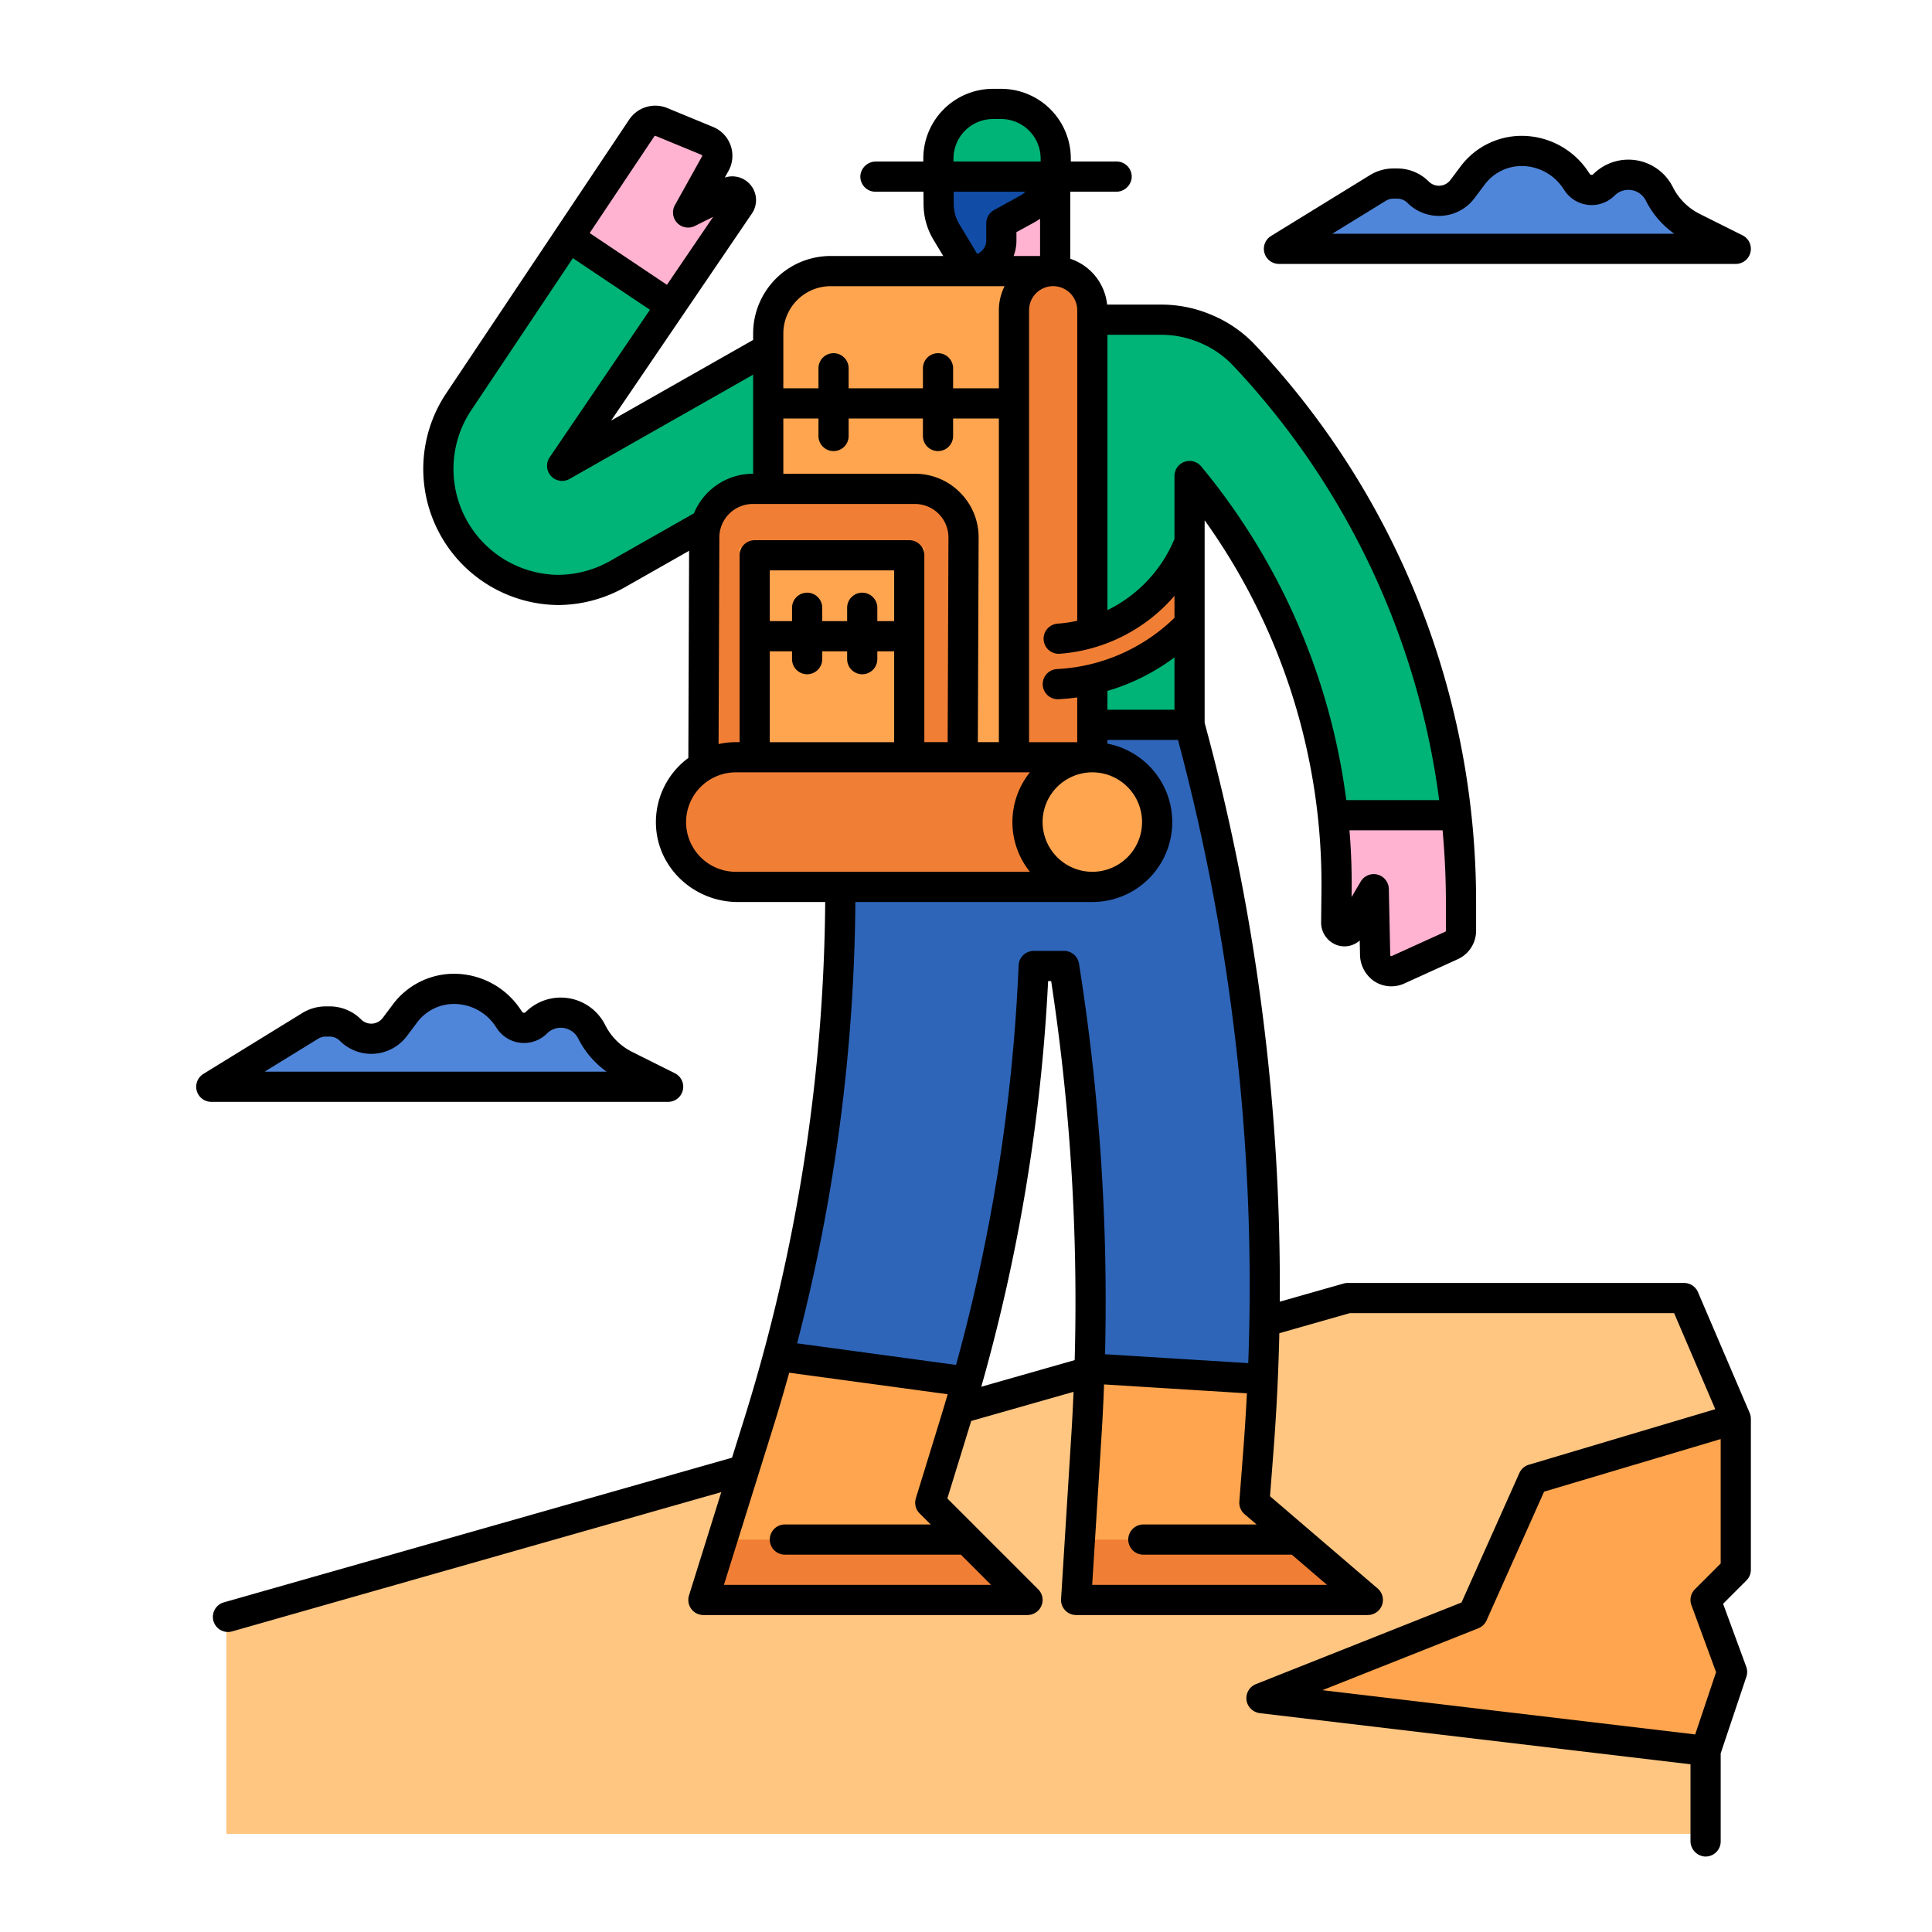 <svg height="512" viewBox="0 0 512 512" width="512" xmlns="http://www.w3.org/2000/svg"><g id="filledoutline"><path d="m460 375v40l-8 8 7.02 19.08-7.02 20.92-116-16 54.3-20.2 16-35.8z" fill="#ffa54f"/><path d="m60 428.626 297.15-85.626h89.15l13.7 32-53.7 16-16 35.8-54.3 20.2 116 16v23h-392z" fill="#ffc682"/><path d="m369.25 48.647h1.05a7.8 7.8 0 0 1 5.517 2.286 7.8 7.8 0 0 0 11.76-.836l2.729-3.638a16.148 16.148 0 0 1 12.913-6.459 17.227 17.227 0 0 1 14.335 7.672l.417.624a4.605 4.605 0 0 0 7.089.7 9.171 9.171 0 0 1 10.587-1.718 9.178 9.178 0 0 1 4.1 4.1 19.832 19.832 0 0 0 8.869 8.869l11.384 5.695h-121.062l26.222-16.137a7.8 7.8 0 0 1 4.09-1.158z" fill="#5086d9"/><path d="m86.312 269.705h1.045a7.8 7.8 0 0 1 5.518 2.286 7.8 7.8 0 0 0 11.76-.836l2.728-3.637a16.148 16.148 0 0 1 12.919-6.46 17.229 17.229 0 0 1 14.335 7.672l.416.624a4.605 4.605 0 0 0 7.089.7 9.175 9.175 0 0 1 10.588-1.718 9.171 9.171 0 0 1 4.1 4.1 19.839 19.839 0 0 0 8.87 8.869l11.383 5.695h-121.063l26.223-16.137a7.8 7.8 0 0 1 4.089-1.158z" fill="#5086d9"/><path d="m258.584 68.471h12.884v22.547h-12.884z" fill="#ffb3d0"/><path d="m196.08 53.94a2.25 2.25 0 0 1 .28 1.1 2.335 2.335 0 0 1 -.4 1.29l-18.14 26.68-27.1-18.15 19.35-28.95a4.3 4.3 0 0 1 5.21-1.59l12.14 5.01a4.294 4.294 0 0 1 2.12 6.06l-7.19 12.92 10.68-5.33a2.306 2.306 0 0 1 3.05.96z" fill="#ffb3d0"/><path d="m235.52 94.81a16.1 16.1 0 0 1 -6.05 21.95l-65.66 37.29a32.2 32.2 0 0 1 -15.93 4.29 32.071 32.071 0 0 1 -26.44-49.68l29.28-43.8 27.1 18.15-28.85 42.43 64.59-36.68a16.094 16.094 0 0 1 21.96 6.05z" fill="#00b377"/><path d="m258.66 412.36-12.13-12.13s9.46-30.98 10.7-35.48l-51.46-1.7c-1.47 5.38-15.03 49.11-15.03 49.11l-4.33 13.84h85.89z" fill="#ffa54f"/><path d="m272.3 426h-85.89l4.33-13.84 1.26-4.16h62.3z" fill="#f07f35"/><path d="m346.58 412.36-14.15-12.13 1.07-14.01q.72-9.36 1.12-18.73l-44.11-2.74-1.77-.06q-.27 8.73-.81 17.46l-1.89 30.15-.86 13.7h77.31z" fill="#ffa54f"/><path d="m362.49 426h-77.31l.86-13.7.27-4.3h55.184z" fill="#f07f35"/><path d="m281.665 256a564.431 564.431 0 0 1 7.075 108.69l1.77.06 44.11 2.74q.555-12.33.55-24.65a565.226 565.226 0 0 0 -19.92-148.75h-94.48a475.869 475.869 0 0 1 -15 168.96l51.46 1.7a475.848 475.848 0 0 0 16.794-108.75z" fill="#2e65b8"/><path d="m260.584 48.442h19.048a0 0 0 0 1 0 0v22.721a6.97 6.97 0 0 1 -6.97 6.97h-1.307a10.771 10.771 0 0 1 -10.771-10.771v-18.92a0 0 0 0 1 0 0z" fill="#ffb3d0"/><path d="m268.315 41.184-3.246-.018a14.921 14.921 0 0 0 -15 14.92 14.923 14.923 0 0 0 1.967 7.405l5.864 10.253a7.986 7.986 0 0 0 7.986-7.985v-4.6l6.692-3.852a8.631 8.631 0 0 0 4.326-7.482 8.632 8.632 0 0 0 -8.589-8.641z" fill="#114da6"/><path d="m315.25 88.06v106.03h-93.15a1.332 1.332 0 0 1 -1.33-1.34v-104.69a1.332 1.332 0 0 1 1.33-1.34h91.81a1.34 1.34 0 0 1 1.34 1.34z" fill="#00b377"/><path d="m387.18 240.8v7.43a4.3 4.3 0 0 1 -2.51 3.91l-14.17 6.44a4.3 4.3 0 0 1 -6.07-3.82l-.37-17.53-5.95 10.08a2.151 2.151 0 0 1 -4-1.12l.09-8.59a168.048 168.048 0 0 0 -.97-19.98h30.87l1.79-.19a213.517 213.517 0 0 1 1.29 23.37z" fill="#ffb3d0"/><path d="m203.59 108.9h76.41v93.78h-76.41z" fill="#ffa54f"/><path d="m276 108.9h-72.41v-18.51a16.55 16.55 0 0 1 16.55-16.55h55.57z" fill="#ffa54f"/><path d="m255.122 202.678h-68.714l.223-58.291a12.884 12.884 0 0 1 12.884-12.835h42.946a12.884 12.884 0 0 1 12.884 12.933z" fill="#f07f35"/><path d="m195.997 145.156h48.962v57.523h-48.962z" fill="#ffa54f"/><path d="m194 200.643h95.661a0 0 0 0 1 0 0v34.357a0 0 0 0 1 0 0h-95.661a16 16 0 0 1 -16-16v-2.357a16 16 0 0 1 16-16z" fill="#f07f35"/><path d="m247.37 48h33.449l-.175-6.854a15.842 15.842 0 0 0 -15.782-14.8h-1.828a15.842 15.842 0 0 0 -15.782 14.8z" fill="#00b377"/><path d="m269.712 81.884v120.794h19.767v-120.794a9.884 9.884 0 0 0 -9.879-9.884 9.884 9.884 0 0 0 -9.888 9.884z" fill="#f07f35"/><path d="m371.34 160.16a211.694 211.694 0 0 0 -45.92-68.72 16.1 16.1 0 1 0 -22.78 22.77l2.27 2.26a171.119 171.119 0 0 1 24.29 30.69 169.267 169.267 0 0 1 24.31 70.88h30.87l1.79-.19a211.732 211.732 0 0 0 -14.83-57.69z" fill="#00b377"/><path d="m315.25 146.27v21.76a52.22 52.22 0 0 1 -37.62 15.97v-12a40.433 40.433 0 0 0 37.62-25.73z" fill="#f07f35"/><circle cx="289.661" cy="217.821" fill="#ffa54f" r="17.179"/><path d="m61.508 432.34 129.64-36.913-8.556 27.38a4.011 4.011 0 0 0 1.737 4.614 4.159 4.159 0 0 0 2.2.579h85.624a4.134 4.134 0 0 0 3.287-1.523 4.005 4.005 0 0 0 -.316-5.306l-24.066-24.066 6.071-19.719c.083-.271.16-.543.243-.814l27.128-7.722c-.156 3.685-.337 7.368-.567 11.048l-2.741 43.852a4 4 0 0 0 3.993 4.25h77.165a4.123 4.123 0 0 0 3.374-1.643 4.008 4.008 0 0 0 -.633-5.394l-28.523-24.447.923-11.994q1.2-15.612 1.545-31.207l18.673-5.315h85.952l10.9 25.448-49.4 14.719a4 4 0 0 0 -2.51 2.2l-15.335 34.314-54.488 21.63a4 4 0 0 0 -2.288 5.076 4.127 4.127 0 0 0 3.445 2.632l114.015 13.534v20.275a4.116 4.116 0 0 0 3.607 4.153 4 4 0 0 0 4.393-3.981v-23.348l6.809-20.3a4 4 0 0 0 -.038-2.652l-6.134-16.68 6.192-6.192a4 4 0 0 0 1.171-2.828v-40h-.006a4.017 4.017 0 0 0 -.317-1.574l-13.7-32a4 4 0 0 0 -3.677-2.426h-89.149a3.972 3.972 0 0 0 -1.1.153l-16.9 4.811a567.635 567.635 0 0 0 -19.908-153.4v-53.677a165.5 165.5 0 0 1 30.957 98.093l-.09 8.35a6.337 6.337 0 0 0 4.565 6.247 6.064 6.064 0 0 0 5.665-1.334l.078 3.689a8.641 8.641 0 0 0 3.978 7.239 8.274 8.274 0 0 0 7.753.471l14.169-6.441a8.293 8.293 0 0 0 4.861-7.549v-7.426a215.046 215.046 0 0 0 -58.558-147.815 33.484 33.484 0 0 0 -11.784-8.061l-.173-.072a33.838 33.838 0 0 0 -12.9-2.555h-14.364a14.351 14.351 0 0 0 -9.771-12.145v-17.768h12.12a4.116 4.116 0 0 0 4.151-3.61 4 4 0 0 0 -3.981-4.393h-12.14v-.789a18.482 18.482 0 0 0 -18.479-18.479h-2.134a18.482 18.482 0 0 0 -18.482 18.482v.789h-12.512a4.116 4.116 0 0 0 -4.153 3.607 4 4 0 0 0 3.981 4.393h12.723l.031 3.28a18.332 18.332 0 0 0 2.633 9.463l2.58 4.287h-29.827a20.549 20.549 0 0 0 -20.55 20.55v1.7l-37.645 21.379 37.344-54.924a6.31 6.31 0 0 0 1.071-3.507 6.3 6.3 0 0 0 -8.284-5.981l.918-1.649a8.267 8.267 0 0 0 -4.048-11.777l-12.14-5.011a8.328 8.328 0 0 0 -10.061 3.065l-48.64 72.764a36.072 36.072 0 0 0 29.775 55.891 36.353 36.353 0 0 0 17.905-4.812l16.833-9.563-.2 54.9a21.131 21.131 0 0 0 -8.578 17.9c.479 11.427 10.245 20.277 21.682 20.277h23.165a471.015 471.015 0 0 1 -21.443 136.891l-3.244 10.367-134.683 38.346a4 4 0 0 0 -2.9 3.951 4 4 0 0 0 5.091 3.743zm214.792-214.483a13.179 13.179 0 1 1 13.178 13.179 13.194 13.194 0 0 1 -13.178-13.179zm17.18-34.757a56.051 56.051 0 0 0 17.768-8.89v13.875h-17.768zm89.7 63.546a.294.294 0 0 1 -.172.268l-14.168 6.441a.294.294 0 0 1 -.416-.262l-.371-17.528a4 4 0 0 0 -7.444-1.949l-2.426 4.109.018-1.663q.087-8.046-.578-16.024h24.677q.873 9.52.883 19.184zm-65.553-155.966.173.07a25.554 25.554 0 0 1 8.992 6.141 206.952 206.952 0 0 1 54.608 115.151h-24.622a173.531 173.531 0 0 0 -38.451-88.44 4 4 0 0 0 -7.079 2.553v16.668a36.578 36.578 0 0 1 -17.768 18.864v-72.964h14.226a26 26 0 0 1 9.921 1.957zm-32.147 73.828a35.627 35.627 0 0 1 -5.2.766 4 4 0 0 0 .285 7.99c.1 0 .195 0 .293-.01a44.522 44.522 0 0 0 30.39-15.354v5.831a48.123 48.123 0 0 1 -31.139 13.578 4 4 0 0 0 .2 7.994h.2c1.67-.085 3.325-.249 4.966-.479v11.86h-12.765v-114.464a6.385 6.385 0 0 1 12.77 0zm-31.058-33.988a16.77 16.77 0 0 0 -11.961-4.968h-34.871v-14.652h9.31v4.643a4 4 0 1 0 8 0v-4.643h19.683v4.643a4 4 0 1 0 8 0v-4.643h12.127v85.776h-5.572l.207-54.178a16.771 16.771 0 0 0 -4.923-11.978zm8.741-98.981h2.137a10.494 10.494 0 0 1 10.482 10.482v.789h-23.1v-.789a10.494 10.494 0 0 1 10.481-10.482zm8.57 19.271a4.962 4.962 0 0 1 -1.258.983l-7.031 3.861a4 4 0 0 0 -2.075 3.506v4.6a3.763 3.763 0 0 1 -1.226 2.752 4.314 4.314 0 0 1 -1.162.793l-4.741-7.879a10.377 10.377 0 0 1 -1.486-5.374l-.031-3.242zm-2.364 12.95v-2.233l4.944-2.714a13.209 13.209 0 0 0 1.317-.843v9.87h-7.008a11.628 11.628 0 0 0 .747-4.08zm-49.229 12.08h46.083a14.265 14.265 0 0 0 -1.513 6.38v20.68h-12.126v-5.3a4 4 0 0 0 -8 0v5.3h-19.684v-5.3a4 4 0 0 0 -8 0v5.3h-9.31v-14.51a12.564 12.564 0 0 1 12.55-12.55zm-46.747-39.7a.3.3 0 0 1 .361-.12l12.146 5.009a.295.295 0 0 1 .149.416l-7.191 12.92a4 4 0 0 0 5.282 5.524l4.854-2.423-12.245 18.01-20.482-13.719zm-11.56 112.435a28.343 28.343 0 0 1 -13.953 3.768 28.072 28.072 0 0 1 -23.114-43.457l27.055-40.475 20.426 13.684-26.585 39.1a4 4 0 0 0 5.283 5.727l48.645-27.63v26.26h-.075a16.918 16.918 0 0 0 -15.61 10.481zm28.8-6.17a8.9 8.9 0 0 1 8.884-8.85h42.946a8.884 8.884 0 0 1 8.884 8.918l-.208 54.208h-6.178v-49.525a4 4 0 0 0 -4-4h-40.961a4 4 0 0 0 -4 4v49.522h-1a21.114 21.114 0 0 0 -4.569.51zm46.326 22.195h-4.459v-3.533a4 4 0 0 0 -8 0v3.533h-6.6v-3.533a4 4 0 0 0 -8 0v3.533h-5.9v-13.444h32.962zm-32.959 8h5.9v2.084a4 4 0 0 0 8 0v-2.084h6.6v2.084a4 4 0 0 0 8 0v-2.084h4.458v24.083h-32.958zm-22.179 45.262a13.194 13.194 0 0 1 13.179-13.184h77.93a21.075 21.075 0 0 0 0 26.358h-77.93a13.194 13.194 0 0 1 -13.182-13.179zm107.661 21.179a21.174 21.174 0 0 0 4-41.967v-.98h18.7a559.576 559.576 0 0 1 18.618 165.151l-37.955-2.358a570.319 570.319 0 0 0 -6.9-103.516 4 4 0 0 0 -3.95-3.371h-8.052a4 4 0 0 0 -4 3.834 472.311 472.311 0 0 1 -16.582 105.882l-42.116-5.722a478.889 478.889 0 0 0 15.439-116.958zm-39.993 136-6.779 22.02a4 4 0 0 0 1 4.006l2.934 2.933h-38.644a4 4 0 0 0 0 8h46.644l8 8h-70.793l13.026-41.687c1.508-4.823 2.919-9.67 4.272-14.531l42 5.706c-.549 1.851-1.095 3.701-1.663 5.545zm10.56-7.539a480.325 480.325 0 0 0 17.713-107.502h.805a562.331 562.331 0 0 1 6.23 100.448zm29.394 52.498 2.475-39.6q.422-6.75.671-13.511l37.856 2.353q-.373 7.334-.929 14.67l-1.078 14.017a4 4 0 0 0 1.384 3.344l3.186 2.73h-30.008a4 4 0 0 0 0 8h39.341l9.334 8zm159.729 1.171a4 4 0 0 0 -.926 4.209l6.531 17.761-5.535 16.5-98.785-11.726 41.318-16.4a4 4 0 0 0 2.177-2.086l15.25-34.123 46.798-13.94v32.977z"/><path d="m338.938 69.942h121.062a4 4 0 0 0 1.789-7.578l-11.382-5.691a15.936 15.936 0 0 1 -7.081-7.08 13.172 13.172 0 0 0 -21.1-3.423.605.605 0 0 1 -.93-.091l-.417-.626a21.186 21.186 0 0 0 -17.659-9.453 20.243 20.243 0 0 0 -16.12 8.06l-2.728 3.64a3.8 3.8 0 0 1 -5.731.407 11.729 11.729 0 0 0 -8.346-3.457h-1.045a11.8 11.8 0 0 0 -6.187 1.751l-26.222 16.134a4 4 0 0 0 2.1 7.407zm28.318-16.73a3.806 3.806 0 0 1 1.994-.565h1.05a3.774 3.774 0 0 1 2.688 1.114 11.8 11.8 0 0 0 17.784-1.261l2.729-3.638a12.205 12.205 0 0 1 9.719-4.862 13.2 13.2 0 0 1 11.006 5.89l.417.625a8.606 8.606 0 0 0 13.245 1.312 5.172 5.172 0 0 1 8.283 1.344 24 24 0 0 0 7.522 8.771h-90.624z"/><path d="m56 292h121.063a4 4 0 0 0 1.789-7.578l-11.382-5.691a15.931 15.931 0 0 1 -7.081-7.08 13.172 13.172 0 0 0 -21.1-3.423.606.606 0 0 1 -.932-.093l-.416-.624a21.186 21.186 0 0 0 -17.663-9.453 20.245 20.245 0 0 0 -16.119 8.06l-2.728 3.637a3.8 3.8 0 0 1 -5.732.407 11.725 11.725 0 0 0 -8.346-3.456h-1.04a11.8 11.8 0 0 0 -6.187 1.75l-26.226 16.137a4 4 0 0 0 2.1 7.407zm28.318-16.73a3.809 3.809 0 0 1 2-.564h1.044a3.777 3.777 0 0 1 2.689 1.113 11.8 11.8 0 0 0 17.789-1.263l2.728-3.639a12.211 12.211 0 0 1 9.719-4.859 13.2 13.2 0 0 1 11.007 5.891l.416.624a8.606 8.606 0 0 0 13.245 1.312 5.17 5.17 0 0 1 8.283 1.344 24.008 24.008 0 0 0 7.518 8.771h-90.624z"/></g></svg>